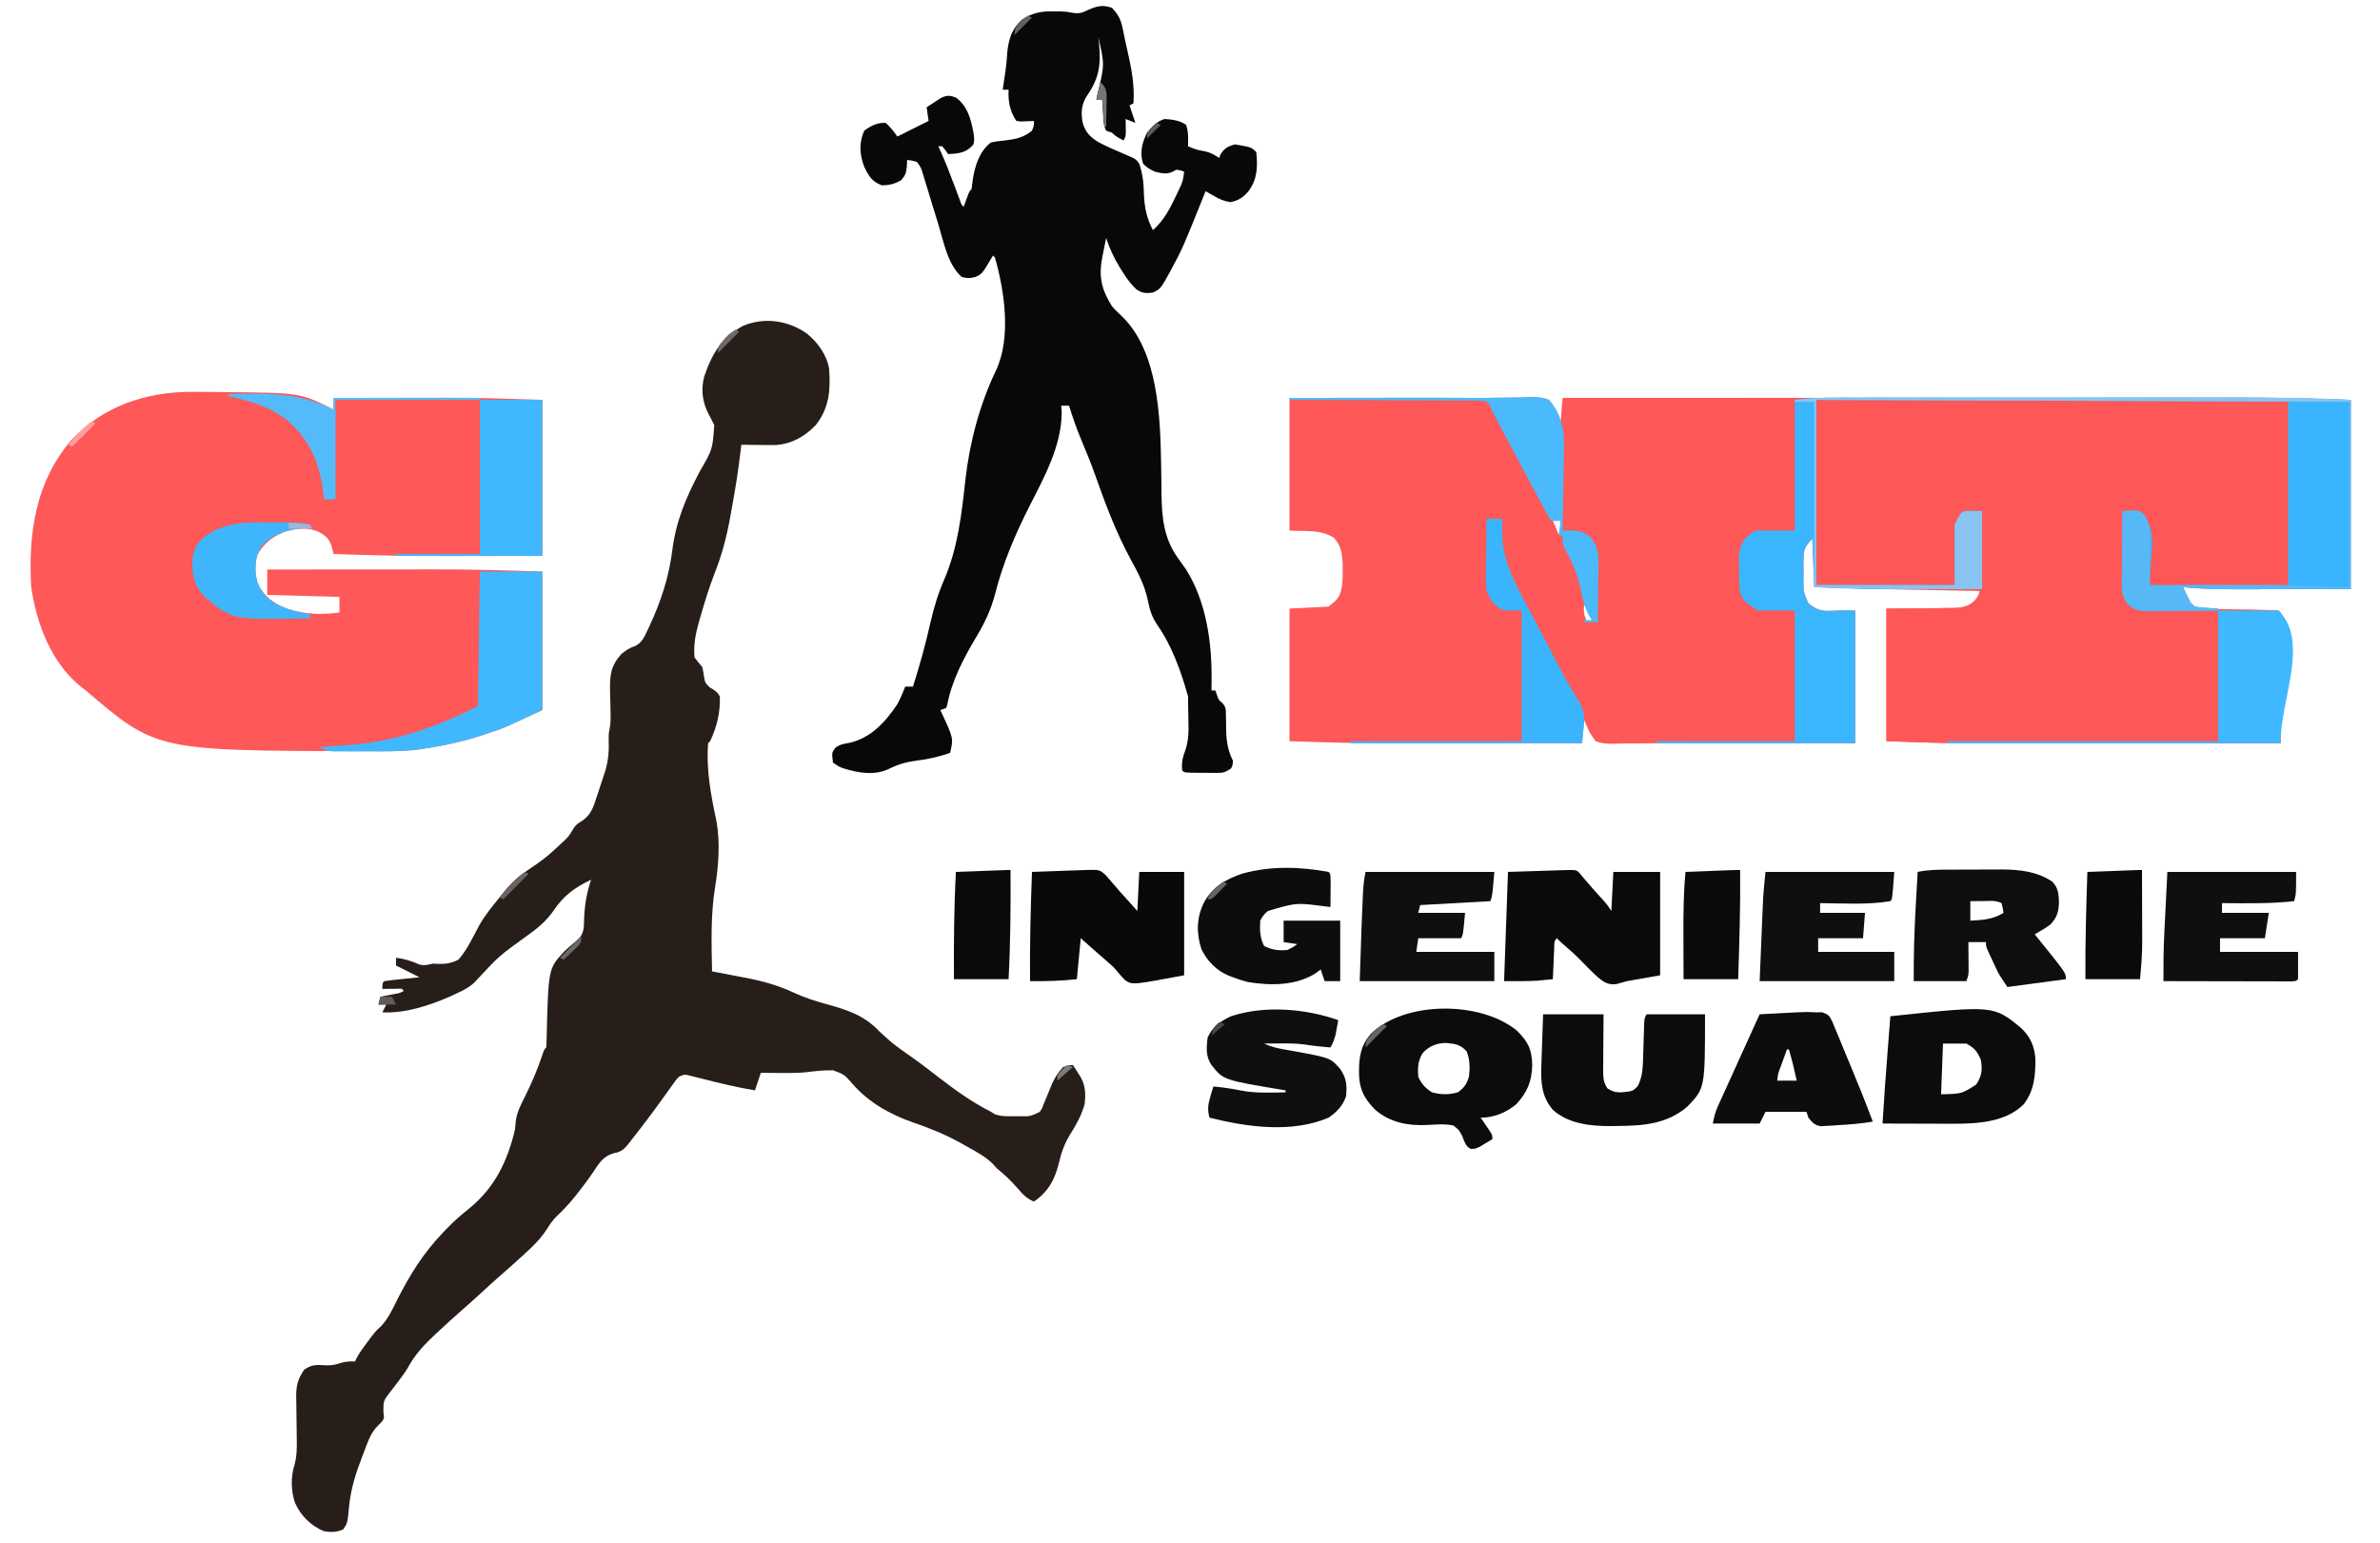 <?xml version="1.0" encoding="UTF-8"?>
<svg version="1.1" xmlns="http://www.w3.org/2000/svg" width="1220" height="791">
<path d="M0 0 C24.212 -0.04 24.212 -0.04 34.744 -0.049 C41.857 -0.055 48.97 -0.062 56.082 -0.075 C68.412 -0.098 80.741 -0.093 93.07 -0.021 C98.609 0.006 104.141 -0.018 109.679 -0.122 C112.608 -0.169 115.535 -0.176 118.464 -0.172 C120.358 -0.183 122.252 -0.25 124.146 -0.319 C127.462 -0.291 129.911 -0.213 133 1 C135.936 4.538 137.232 7.669 139 12 C139.33 8.04 139.66 4.08 140 0 C186.99 -0.023 233.981 -0.041 280.971 -0.051 C286.534 -0.052 292.097 -0.054 297.66 -0.055 C299.321 -0.055 299.321 -0.055 301.016 -0.056 C318.884 -0.06 336.753 -0.068 354.622 -0.077 C372.992 -0.087 391.363 -0.092 409.734 -0.094 C421.046 -0.095 432.357 -0.1 443.669 -0.108 C451.454 -0.113 459.238 -0.115 467.023 -0.114 C471.496 -0.113 475.97 -0.114 480.444 -0.119 C484.567 -0.124 488.691 -0.124 492.815 -0.121 C494.28 -0.12 495.745 -0.122 497.209 -0.125 C512.827 -0.157 528.374 0.496 544 1 C544 33.01 544 65.02 544 98 C532.223 98.021 520.446 98.041 508.312 98.062 C502.773 98.076 502.773 98.076 497.122 98.09 C492.547 98.095 492.547 98.095 490.393 98.095 C488.916 98.097 487.439 98.1 485.962 98.106 C476.598 98.136 467.331 97.898 458 97 C458.288 97.594 458.575 98.189 458.872 98.801 C459.558 100.219 460.244 101.637 460.93 103.055 C461.966 105.151 461.966 105.151 464 107 C473.867 108.738 484.326 108.309 494.339 108.552 C496.407 108.604 498.475 108.661 500.543 108.719 C502.369 108.764 502.369 108.764 504.231 108.811 C507 109 507 109 508 110 C508.094 112.086 508.117 114.176 508.114 116.264 C508.114 116.918 508.114 117.571 508.114 118.245 C508.113 120.414 508.105 122.584 508.098 124.754 C508.096 126.255 508.094 127.755 508.093 129.256 C508.09 133.213 508.08 137.17 508.069 141.127 C508.058 145.162 508.054 149.197 508.049 153.232 C508.038 161.155 508.021 169.077 508 177 C486.24 177.024 464.48 177.041 442.719 177.052 C432.612 177.057 422.505 177.064 412.398 177.075 C403.572 177.086 394.747 177.092 385.921 177.094 C381.263 177.095 376.605 177.098 371.946 177.106 C367.531 177.113 363.116 177.115 358.701 177.113 C357.11 177.113 355.518 177.115 353.927 177.119 C337.927 177.157 322.01 176.516 306 176 C306 153.56 306 131.12 306 108 C326.125 107.812 326.125 107.812 332.446 107.792 C334.112 107.766 335.779 107.737 337.445 107.707 C338.3 107.711 339.154 107.715 340.035 107.719 C344.278 107.619 347.145 107.329 350.535 104.643 C353.169 102.186 353.169 102.186 354 99 C353.407 98.99 352.814 98.979 352.203 98.969 C324.463 98.485 296.728 97.991 269 97 C268.67 88.75 268.34 80.5 268 72 C263.806 77.035 263.806 77.035 263.469 82.781 C263.464 83.871 263.458 84.96 263.453 86.082 C263.469 87.21 263.484 88.338 263.5 89.5 C263.485 90.628 263.469 91.756 263.453 92.918 C263.444 99.378 263.444 99.378 265.906 105.219 C273.256 111.472 276.598 108.33 290 109 C290 131.44 290 153.88 290 177 C265.788 177.04 265.788 177.04 255.256 177.049 C248.143 177.055 241.03 177.062 233.918 177.075 C221.588 177.098 209.259 177.093 196.93 177.021 C191.391 176.994 185.859 177.018 180.321 177.122 C177.392 177.169 174.465 177.176 171.536 177.172 C169.642 177.183 167.748 177.25 165.854 177.319 C162.538 177.291 160.089 177.213 157 176 C154.064 172.462 152.768 169.331 151 165 C150.67 168.96 150.34 172.92 150 177 C135.02 177.023 120.039 177.041 105.059 177.052 C98.1 177.057 91.14 177.064 84.181 177.075 C77.438 177.087 70.694 177.092 63.951 177.095 C61.406 177.097 58.861 177.1 56.316 177.106 C37.51 177.145 18.813 176.607 0 176 C0 153.56 0 131.12 0 108 C9.9 107.505 9.9 107.505 20 107 C25.217 102.826 25.838 102.144 27 96 C27.313 92.274 27.313 92.274 27.25 88.5 C27.255 87.252 27.26 86.004 27.266 84.719 C26.896 79.538 26.369 75.369 22.625 71.625 C15.682 67.327 8.367 68.523 0 68 C0 45.56 0 23.12 0 0 Z M135 63 C135.99 65.31 136.98 67.62 138 70 C138.33 70 138.66 70 139 70 C139 67.69 139 65.38 139 63 C137.68 63 136.36 63 135 63 Z M151 106 C150.79 110.141 150.79 110.141 152 114 C152.99 114 153.98 114 155 114 C153.73 109.585 153.73 109.585 151 106 Z " fill="#FE5858" transform="translate(661,204)"/>
<path d="M0 0 C1.169 0.005 2.338 0.01 3.542 0.015 C7.362 0.04 11.181 0.08 15 0.125 C15.99 0.134 15.99 0.134 17.001 0.144 C55.069 0.506 55.069 0.506 72 9.125 C72 7.145 72 5.165 72 3.125 C81.226 3.101 90.452 3.084 99.678 3.073 C103.966 3.068 108.254 3.061 112.542 3.05 C116.712 3.038 120.881 3.033 125.05 3.03 C126.609 3.028 128.168 3.025 129.727 3.019 C146.176 2.963 162.54 3.611 179 4.125 C179 30.525 179 56.925 179 84.125 C161.428 84.156 161.428 84.156 143.5 84.188 C138.064 84.201 138.064 84.201 132.518 84.215 C112.325 84.244 92.178 83.918 72 83.125 C71.716 82.018 71.433 80.91 71.141 79.77 C69.815 75.533 68.732 74.415 65 72.125 C58.957 69.174 52.789 69.914 46.531 71.914 C40.401 74.428 36.577 77.496 33.125 83.25 C31.255 88.132 31.894 93.116 33 98.125 C36.541 105.206 41.484 108.785 48.75 111.375 C57.746 114.118 65.721 114.408 75 113.125 C75 110.485 75 107.845 75 105.125 C56.685 104.63 56.685 104.63 38 104.125 C38 99.835 38 95.545 38 91.125 C51.659 91.102 65.318 91.084 78.978 91.073 C85.324 91.068 91.67 91.061 98.016 91.05 C104.169 91.038 110.323 91.033 116.476 91.03 C118.794 91.028 121.112 91.025 123.43 91.019 C141.986 90.977 160.435 91.545 179 92.125 C179 115.555 179 138.985 179 163.125 C159.007 172.533 159.007 172.533 150.25 175.375 C149.246 175.705 148.243 176.035 147.208 176.375 C137.316 179.521 127.276 181.682 117 183.125 C116.28 183.228 115.56 183.331 114.818 183.438 C106.193 184.485 97.487 184.279 88.812 184.25 C87.955 184.248 87.098 184.246 86.214 184.244 C-18.897 183.975 -18.897 183.975 -55 153.125 C-55.882 152.458 -55.882 152.458 -56.781 151.777 C-72.567 139.472 -80.149 119.322 -83 100.125 C-84.567 72.755 -80.876 46.259 -62.461 24.754 C-45.929 7.094 -23.757 -0.104 0 0 Z " fill="#FE5858" transform="translate(99,200.875)"/>
<path d="M0 0 C5.468 4.501 10.107 10.822 11.312 17.938 C12.092 28.799 11.483 37.92 4.562 46.75 C-0.982 52.672 -7.915 56.567 -16.124 57.094 C-18.794 57.134 -21.455 57.112 -24.125 57.062 C-25.047 57.053 -25.97 57.044 -26.92 57.035 C-29.176 57.012 -31.432 56.979 -33.688 56.938 C-33.853 58.376 -33.853 58.376 -34.022 59.844 C-35.126 69.189 -36.536 78.44 -38.237 87.694 C-38.628 89.831 -39.009 91.97 -39.389 94.109 C-41.196 104.133 -43.637 113.532 -47.438 123 C-50.207 130.176 -52.442 137.483 -54.562 144.875 C-54.873 145.929 -55.183 146.983 -55.503 148.069 C-57.227 154.221 -58.199 159.545 -57.688 165.938 C-56.407 167.645 -55.07 169.311 -53.688 170.938 C-53.223 173.027 -53.223 173.027 -52.875 175.375 C-52.319 178.856 -52.319 178.856 -49.941 181.289 C-49.28 181.689 -48.619 182.088 -47.938 182.5 C-46.055 183.883 -46.055 183.883 -44.688 185.938 C-44.427 194.131 -46.168 201.569 -49.688 208.938 C-50.017 209.268 -50.347 209.597 -50.688 209.938 C-51.783 223.184 -49.294 236.594 -46.5 249.5 C-44.394 260.995 -45.357 272.737 -47.188 284.188 C-49.453 298.361 -48.96 312.63 -48.688 326.938 C-47.831 327.098 -46.975 327.259 -46.092 327.425 C-42.866 328.036 -39.642 328.655 -36.419 329.281 C-35.033 329.548 -33.647 329.812 -32.259 330.072 C-23.194 331.774 -14.912 334.008 -6.533 337.951 C-1.203 340.426 4.129 342.107 9.792 343.676 C20.869 346.771 29.319 349.401 37.312 357.938 C38.569 359.099 39.839 360.246 41.125 361.375 C42.088 362.226 42.088 362.226 43.07 363.094 C46.339 365.782 49.799 368.186 53.265 370.609 C57.977 373.924 62.535 377.41 67.083 380.945 C75.828 387.73 84.436 393.907 94.312 398.938 C94.92 399.327 95.527 399.716 96.152 400.117 C99.62 401.434 103.156 401.225 106.812 401.188 C107.572 401.195 108.331 401.203 109.113 401.211 C114.571 401.266 114.571 401.266 119.312 398.938 C120.48 397.205 120.48 397.205 121.312 394.938 C121.764 393.856 122.215 392.774 122.68 391.66 C123.683 389.224 124.683 386.787 125.68 384.348 C127.253 381.061 128.827 378.59 131.312 375.938 C134.062 375.125 134.062 375.125 136.312 374.938 C137.129 376.206 137.94 377.477 138.75 378.75 C139.202 379.458 139.655 380.165 140.121 380.895 C142.781 385.455 142.87 389.807 142.312 394.938 C140.748 400.704 137.955 405.584 134.812 410.625 C132.056 415.167 130.443 419.479 129.25 424.625 C127.175 433.279 123.836 439.848 116.312 444.938 C112.558 443.417 110.547 441.179 107.938 438.125 C104.588 434.303 101.277 431.091 97.312 427.938 C96.65 427.199 95.987 426.46 95.305 425.699 C91.394 421.761 86.49 419.258 81.688 416.562 C80.159 415.7 80.159 415.7 78.6 414.82 C70.821 410.537 62.996 407.349 54.621 404.469 C42.602 400.307 31.442 394.096 23.078 384.328 C18.986 379.73 18.986 379.73 13.345 377.649 C8.513 377.535 3.755 378.14 -1.037 378.694 C-5.646 379.117 -10.25 379.047 -14.875 379 C-15.755 378.995 -16.634 378.991 -17.541 378.986 C-19.59 378.975 -21.639 378.957 -23.688 378.938 C-25.172 383.392 -25.172 383.392 -26.688 387.938 C-35.944 386.392 -44.985 384.207 -54.074 381.885 C-55.677 381.487 -55.677 381.487 -57.312 381.082 C-58.274 380.838 -59.236 380.594 -60.227 380.343 C-62.813 379.72 -62.813 379.72 -65.688 380.938 C-67.232 382.618 -67.232 382.618 -68.691 384.734 C-69.548 385.916 -69.548 385.916 -70.422 387.122 C-71.025 387.969 -71.629 388.815 -72.25 389.688 C-73.509 391.427 -74.77 393.165 -76.031 394.902 C-76.651 395.759 -77.271 396.616 -77.91 397.5 C-80.308 400.788 -82.763 404.029 -85.25 407.25 C-85.994 408.216 -86.738 409.181 -87.504 410.176 C-88.585 411.543 -88.585 411.543 -89.688 412.938 C-90.095 413.48 -90.502 414.022 -90.922 414.581 C-93.407 417.777 -94.968 419.498 -99 420.125 C-104.48 421.696 -106.458 425.09 -109.523 429.695 C-111.931 433.302 -114.511 436.716 -117.188 440.125 C-117.657 440.725 -118.126 441.325 -118.61 441.943 C-121.756 445.91 -125.117 449.471 -128.8 452.95 C-130.68 454.929 -132.004 456.869 -133.426 459.191 C-136.58 464.019 -140.291 467.722 -144.562 471.562 C-145.232 472.179 -145.901 472.795 -146.59 473.43 C-150.609 477.116 -154.705 480.712 -158.817 484.294 C-161.48 486.634 -164.084 489.032 -166.688 491.438 C-169.922 494.418 -173.166 497.381 -176.5 500.25 C-180.509 503.735 -184.414 507.33 -188.312 510.938 C-188.946 511.519 -189.58 512.101 -190.234 512.7 C-195.93 517.998 -200.897 523.2 -204.611 530.094 C-205.85 532.216 -207.258 534.132 -208.738 536.094 C-209.271 536.807 -209.804 537.519 -210.354 538.254 C-211.458 539.719 -212.576 541.175 -213.705 542.621 C-217.146 547.071 -217.146 547.071 -217.168 552.531 C-216.688 555.938 -216.688 555.938 -217.788 557.583 C-218.868 558.734 -219.957 559.877 -221.053 561.013 C-223.974 564.452 -225.311 568.566 -226.875 572.75 C-227.204 573.589 -227.534 574.427 -227.873 575.291 C-231.177 583.836 -233.903 592.164 -234.75 601.312 C-235.554 609.764 -235.554 609.764 -237.688 612.938 C-240.944 614.566 -244.169 614.482 -247.688 613.938 C-254.459 611.055 -259.492 606.039 -262.5 599.312 C-264.599 593.1 -264.672 586.007 -262.677 579.786 C-261.567 575.468 -261.466 571.758 -261.562 567.336 C-261.57 566.536 -261.578 565.737 -261.585 564.913 C-261.61 562.379 -261.647 559.846 -261.688 557.312 C-261.741 553.966 -261.781 550.62 -261.812 547.273 C-261.829 546.512 -261.846 545.75 -261.863 544.966 C-261.915 539.254 -260.962 535.788 -257.75 531.125 C-253.753 528.27 -251.184 528.657 -246.406 528.895 C-243.909 528.934 -242.165 528.696 -239.812 527.938 C-236.875 526.998 -234.738 526.753 -231.688 526.938 C-231.446 526.4 -231.205 525.862 -230.957 525.309 C-229.354 522.315 -227.413 519.716 -225.375 517 C-224.616 515.98 -223.856 514.961 -223.074 513.91 C-220.688 510.938 -220.688 510.938 -218.258 508.75 C-214.488 504.625 -212.343 499.856 -209.875 494.875 C-203.413 482.195 -196.606 471.259 -186.688 460.938 C-185.717 459.907 -185.717 459.907 -184.727 458.855 C-181.072 455.074 -177.236 451.718 -173.125 448.438 C-160.098 437.836 -153.503 424.204 -149.688 407.938 C-149.577 406.681 -149.466 405.424 -149.352 404.129 C-148.786 399.181 -146.683 395.202 -144.438 390.812 C-140.97 383.801 -138.03 376.849 -135.562 369.43 C-134.688 366.938 -134.688 366.938 -133.688 365.938 C-133.566 364.273 -133.508 362.603 -133.477 360.934 C-132.592 325.568 -132.592 325.568 -124.688 316.938 C-122.67 315.029 -120.621 313.222 -118.457 311.48 C-115.583 308.974 -114.724 307.337 -114.379 303.531 C-114.331 302.167 -114.288 300.802 -114.25 299.438 C-113.959 292.605 -112.881 286.449 -110.688 279.938 C-119.003 283.907 -124.739 288.043 -129.882 295.72 C-133.895 301.492 -138.606 305.216 -144.312 309.25 C-157.734 318.925 -157.734 318.925 -168.973 330.961 C-172.049 334.704 -175.842 336.506 -180.188 338.5 C-181.008 338.883 -181.828 339.266 -182.673 339.66 C-193.283 344.383 -205.942 348.531 -217.688 347.938 C-217.028 346.618 -216.368 345.298 -215.688 343.938 C-217.007 343.938 -218.327 343.938 -219.688 343.938 C-219.357 342.618 -219.028 341.298 -218.688 339.938 C-217.989 339.805 -217.29 339.672 -216.57 339.535 C-215.66 339.359 -214.75 339.182 -213.812 339 C-212.908 338.826 -212.003 338.652 -211.07 338.473 C-208.688 338.038 -208.688 338.038 -206.688 336.938 C-207.722 335.678 -207.722 335.678 -209.973 335.84 C-210.889 335.851 -211.806 335.863 -212.75 335.875 C-214.129 335.889 -214.129 335.889 -215.535 335.902 C-216.245 335.914 -216.956 335.926 -217.688 335.938 C-217.688 332.938 -217.688 332.938 -216.688 331.938 C-215.349 331.712 -214.002 331.544 -212.652 331.402 C-211.843 331.315 -211.035 331.228 -210.201 331.139 C-209.351 331.052 -208.501 330.965 -207.625 330.875 C-206.344 330.739 -206.344 330.739 -205.037 330.6 C-202.921 330.375 -200.804 330.156 -198.688 329.938 C-202.648 327.957 -206.607 325.978 -210.688 323.938 C-210.688 322.618 -210.688 321.298 -210.688 319.938 C-206.314 320.484 -202.706 321.635 -198.715 323.414 C-196.092 324.091 -194.323 323.512 -191.688 322.938 C-190.247 323.021 -190.247 323.021 -188.777 323.105 C-184.743 323.13 -182.348 322.714 -178.688 320.938 C-174.201 315.801 -171.283 309.428 -168.094 303.444 C-164.927 297.801 -160.81 292.906 -156.688 287.938 C-156.047 287.122 -155.406 286.306 -154.746 285.465 C-150.154 279.876 -144.771 276.028 -138.805 272.062 C-134.782 269.32 -131.212 266.284 -127.688 262.938 C-126.713 262.023 -126.713 262.023 -125.719 261.09 C-122.275 257.96 -122.275 257.96 -119.93 254.043 C-118.552 251.708 -117.565 251.154 -115.297 249.758 C-110.768 246.681 -109.562 242.883 -107.938 237.812 C-107.648 236.962 -107.359 236.112 -107.06 235.236 C-106.245 232.811 -105.463 230.376 -104.688 227.938 C-104.323 226.859 -103.958 225.78 -103.582 224.668 C-101.786 218.909 -101.436 213.687 -101.68 207.664 C-101.688 204.938 -101.688 204.938 -101.185 202.651 C-100.628 199.615 -100.641 196.873 -100.73 193.789 C-100.762 192.033 -100.762 192.033 -100.795 190.242 C-100.848 187.797 -100.913 185.351 -100.99 182.906 C-101.109 174.896 -100.598 170.308 -95.16 164.23 C-92.893 162.453 -91.023 161.035 -88.238 160.227 C-84.631 158.404 -83.462 155.642 -81.812 152.125 C-81.475 151.421 -81.138 150.718 -80.79 149.993 C-74.99 137.491 -70.763 124.756 -69.062 111.062 C-67.198 96.093 -62.037 84.035 -55.053 70.762 C-48.417 59.329 -48.417 59.329 -47.564 46.913 C-48.418 45.091 -49.333 43.297 -50.297 41.531 C-53.604 35.363 -54.52 28.73 -52.688 21.938 C-48.746 10.288 -43.692 1.848 -32.688 -4.062 C-21.705 -8.621 -9.53 -6.735 0 0 Z " fill="#271E1A" transform="translate(413.688,171.062)"/>
<path d="M0 0 C79.86 0 159.72 0 242 0 C242 31.35 242 62.7 242 95 C218.57 95 195.14 95 171 95 C170.67 85.1 170.34 75.2 170 65 C168.349 61.248 168.349 61.248 166 58 C164.485 57.768 162.962 57.588 161.438 57.438 C160.611 57.354 159.785 57.27 158.934 57.184 C157.976 57.093 157.976 57.093 157 57 C157.094 63.033 157.2 69.065 157.317 75.097 C157.356 77.148 157.39 79.2 157.422 81.251 C157.468 84.203 157.526 87.154 157.586 90.105 C157.603 91.478 157.603 91.478 157.621 92.877 C157.66 99.227 157.66 99.227 160 105 C164.073 107.113 167.618 107.266 172.161 107.303 C173.213 107.316 173.213 107.316 174.287 107.329 C176.592 107.354 178.897 107.366 181.203 107.379 C182.808 107.395 184.413 107.412 186.017 107.43 C190.232 107.476 194.447 107.511 198.661 107.543 C205.422 107.595 212.182 107.659 218.943 107.731 C221.308 107.754 223.672 107.77 226.037 107.786 C227.477 107.799 228.917 107.813 230.356 107.826 C231.618 107.836 232.88 107.845 234.18 107.855 C237 108 237 108 238 109 C238.094 111.086 238.117 113.176 238.114 115.264 C238.114 115.918 238.114 116.571 238.114 117.245 C238.113 119.414 238.105 121.584 238.098 123.754 C238.096 125.255 238.094 126.755 238.093 128.256 C238.09 132.213 238.08 136.17 238.069 140.127 C238.058 144.162 238.054 148.197 238.049 152.232 C238.038 160.155 238.021 168.077 238 176 C216.24 176.024 194.48 176.041 172.719 176.052 C162.612 176.057 152.505 176.064 142.398 176.075 C133.572 176.086 124.747 176.092 115.921 176.094 C111.263 176.095 106.605 176.098 101.946 176.106 C97.531 176.113 93.116 176.115 88.701 176.113 C87.11 176.113 85.518 176.115 83.927 176.119 C67.927 176.157 52.01 175.516 36 175 C36 152.56 36 130.12 36 107 C56.125 106.812 56.125 106.812 62.446 106.792 C64.112 106.766 65.779 106.737 67.445 106.707 C68.3 106.711 69.154 106.715 70.035 106.719 C74.278 106.619 77.145 106.329 80.535 103.643 C83.564 100.395 84.113 98.175 84.205 93.896 C84.225 93.075 84.245 92.255 84.266 91.409 C84.282 90.528 84.299 89.646 84.316 88.738 C84.348 87.38 84.348 87.38 84.379 85.993 C84.445 83.1 84.504 80.206 84.562 77.312 C84.606 75.351 84.649 73.389 84.693 71.428 C84.8 66.619 84.902 61.809 85 57 C83.561 57.087 82.124 57.196 80.688 57.312 C79.887 57.371 79.086 57.429 78.262 57.488 C75.58 58.095 74.665 58.844 73 61 C69.41 71.77 71.366 83.653 71 95 C47.57 95 24.14 95 0 95 C0 63.65 0 32.3 0 0 Z " fill="#FE5757" transform="translate(931,205)"/>
<path d="M0 0 C3.207 3.38 4.59 6.086 5.5 10.625 C5.733 11.761 5.967 12.896 6.207 14.066 C6.33 14.69 6.454 15.315 6.581 15.958 C7.041 18.199 7.554 20.424 8.074 22.652 C10.109 31.532 11.659 39.825 11 49 C10.01 49.495 10.01 49.495 9 50 C9.99 52.97 10.98 55.94 12 59 C10.35 58.34 8.7 57.68 7 57 C7.012 57.626 7.023 58.253 7.035 58.898 C7.044 59.716 7.053 60.533 7.062 61.375 C7.074 62.187 7.086 62.999 7.098 63.836 C7 66 7 66 6 68 C3.532 66.848 1.952 65.952 0 64 C-0.99 63.67 -1.98 63.34 -3 63 C-4.481 60.038 -4.353 57.165 -4.562 53.875 C-4.646 52.594 -4.73 51.312 -4.816 49.992 C-4.877 49.005 -4.938 48.017 -5 47 C-5.99 47 -6.98 47 -8 47 C-7.783 45.984 -7.567 44.968 -7.344 43.922 C-3.767 29.158 -3.767 29.158 -7 15 C-6.881 16.039 -6.763 17.078 -6.641 18.148 C-5.581 28.887 -6.462 35.946 -12.75 45 C-15.718 49.572 -15.981 53.696 -15 59 C-13.552 63.9 -11.142 66.306 -6.797 68.945 C-2.649 71.123 1.627 72.997 5.941 74.821 C12.317 77.519 12.317 77.519 14 80 C15.775 85.218 16.257 89.833 16.375 95.312 C16.632 102.196 17.74 107.828 21 114 C26.637 108.979 29.767 102.911 32.938 96.188 C33.54 94.915 33.54 94.915 34.154 93.616 C36.361 89 36.361 89 37 84 C35.197 83.298 35.197 83.298 33 83 C32.402 83.33 31.804 83.66 31.188 84 C27.831 85.534 25.534 84.853 22 84 C18.625 82.375 18.625 82.375 16 80 C14.081 74.242 15.403 69.303 18 64 C20.568 60.906 23.081 58.153 27 57 C31.004 57.286 34.646 57.678 38 60 C39.283 63.85 39.066 66.947 39 71 C41.714 72.197 44.052 73.008 47 73.438 C50.242 74.045 52.288 75.165 55 77 C55.206 76.402 55.413 75.804 55.625 75.188 C57.683 71.913 59.293 71.125 63 70 C71.474 71.474 71.474 71.474 74 74 C74.725 81.431 74.567 87.878 70 94 C67.293 97.191 64.889 98.832 60.688 99.625 C57.152 99.026 55.316 98.217 52.27 96.461 C51.467 96.003 50.665 95.544 49.839 95.072 C48.929 94.541 48.929 94.541 48 94 C47.684 94.789 47.367 95.579 47.041 96.392 C36.337 122.988 36.337 122.988 31 133 C30.651 133.655 30.303 134.311 29.944 134.986 C24.97 144.015 24.97 144.015 21 146 C17.435 146.396 15.61 146.406 12.586 144.395 C9.653 141.679 7.539 138.74 5.438 135.375 C5.048 134.761 4.658 134.147 4.256 133.515 C1.193 128.575 -1.178 123.53 -3 118 C-3.508 120.519 -4.007 123.04 -4.5 125.562 C-4.643 126.267 -4.786 126.971 -4.934 127.697 C-6.891 137.808 -5.464 144.215 0 153 C1.641 154.896 3.364 156.557 5.207 158.254 C23.79 176.351 24.777 209.997 25.199 234.32 C25.215 235.152 25.231 235.984 25.247 236.841 C25.324 241.032 25.379 245.22 25.395 249.412 C25.514 261.246 26.687 272.43 33.938 282.25 C34.632 283.234 35.327 284.217 36.043 285.23 C36.689 286.144 37.335 287.058 38 288 C48.451 304.595 51.311 325.715 51.062 345.125 C51.053 346.056 51.044 346.986 51.035 347.945 C51.018 348.962 51.018 348.962 51 350 C51.66 350 52.32 350 53 350 C53.402 351.145 53.402 351.145 53.812 352.312 C54.774 354.991 54.774 354.991 56.549 356.378 C58.471 358.526 58.382 359.789 58.406 362.641 C58.439 364 58.439 364 58.473 365.387 C58.482 366.332 58.491 367.276 58.5 368.25 C58.565 374.995 59.011 379.919 62 386 C61.875 388.312 61.875 388.312 61 390 C57.765 392.157 56.878 392.248 53.148 392.23 C52.215 392.229 51.282 392.227 50.32 392.225 C49.348 392.212 48.376 392.2 47.375 392.188 C45.905 392.187 45.905 392.187 44.406 392.186 C37.14 392.14 37.14 392.14 36 391 C35.62 387.196 36.138 384.426 37.504 380.93 C39.281 375.758 39.345 371.047 39.188 365.625 C39.174 364.737 39.16 363.849 39.146 362.934 C39.121 361.3 39.088 359.667 39.048 358.034 C39.008 356.356 39 354.678 39 353 C35.458 340.414 30.84 327.267 23.312 316.5 C20.512 312.342 19.397 308.911 18.438 304 C16.848 296.138 13.394 289.687 9.562 282.688 C1.971 268.732 -3.41 254.248 -8.697 239.296 C-10.81 233.385 -13.163 227.588 -15.605 221.806 C-18.064 215.968 -20.122 210.053 -22 204 C-23.32 204 -24.64 204 -26 204 C-25.918 205.155 -25.835 206.31 -25.75 207.5 C-25.882 224.432 -34.487 240.227 -42 254.938 C-49.367 269.384 -55.951 284.694 -59.875 300.438 C-62.041 308.749 -65.455 315.786 -69.883 323.117 C-76.065 333.421 -82.207 345.31 -84.41 357.218 C-84.605 357.806 -84.8 358.394 -85 359 C-85.99 359.33 -86.98 359.66 -88 360 C-87.734 360.557 -87.469 361.114 -87.195 361.688 C-81.224 374.589 -81.224 374.589 -83 382 C-88.661 383.956 -94.109 385.22 -100.062 385.938 C-105.311 386.611 -109.467 387.781 -114.191 390.113 C-121.675 393.782 -130.231 392.242 -137.836 389.852 C-140 389 -140 389 -143 387 C-143.652 381.896 -143.652 381.896 -141.824 379.383 C-139.424 377.564 -137.396 377.326 -134.438 376.812 C-123.496 374.252 -116.081 366.121 -110 357 C-108.46 354.064 -107.142 351.111 -106 348 C-104.68 348 -103.36 348 -102 348 C-98.61 337.242 -95.603 326.506 -93.125 315.5 C-91.342 307.65 -89.147 300.38 -85.938 293 C-79.014 276.862 -77.052 259.513 -75.158 242.187 C-72.919 222.582 -67.86 203.444 -59.323 185.627 C-51.583 168.954 -55.079 145.075 -60 128 C-60.33 127.67 -60.66 127.34 -61 127 C-61.472 127.814 -61.472 127.814 -61.953 128.645 C-66.589 136.395 -66.589 136.395 -70 138 C-73.375 138.75 -73.375 138.75 -77 138 C-84.225 131.653 -86.294 119.872 -89 111 C-90.175 107.175 -91.351 103.351 -92.53 99.528 C-93.338 96.909 -94.136 94.287 -94.929 91.663 C-95.298 90.456 -95.667 89.248 -96.047 88.004 C-96.375 86.919 -96.704 85.835 -97.042 84.717 C-97.933 81.833 -97.933 81.833 -100 79 C-102.563 78.27 -102.563 78.27 -105 78 C-105.093 79.856 -105.093 79.856 -105.188 81.75 C-105.608 85.003 -105.881 85.863 -108.125 88.438 C-111.632 90.343 -113.997 91 -118 91 C-123.036 89.086 -124.672 86.301 -127 81.5 C-129.389 75.22 -129.758 69.248 -127 63 C-123.481 60.424 -120.416 58.82 -116 59 C-113.633 61.076 -111.807 63.431 -110 66 C-108.845 65.422 -107.69 64.845 -106.5 64.25 C-102.333 62.167 -98.167 60.083 -94 58 C-94.495 54.535 -94.495 54.535 -95 51 C-93.449 49.961 -91.884 48.945 -90.312 47.938 C-89.442 47.369 -88.572 46.801 -87.676 46.215 C-84.505 44.775 -83.239 44.817 -80 46 C-74.015 50.385 -72.286 57.021 -71 64 C-70.5 67.438 -70.5 67.438 -71 70 C-73.792 73.228 -76.196 74.216 -80.312 74.75 C-81.529 74.832 -82.746 74.915 -84 75 C-84.454 74.34 -84.907 73.68 -85.375 73 C-85.911 72.34 -86.448 71.68 -87 71 C-87.66 71 -88.32 71 -89 71 C-88.76 71.522 -88.52 72.044 -88.272 72.582 C-85.531 78.633 -83.132 84.777 -80.812 91 C-80.113 92.876 -79.411 94.751 -78.707 96.625 C-78.25 97.851 -78.25 97.851 -77.784 99.102 C-77.152 100.976 -77.152 100.976 -76 102 C-75.795 101.434 -75.59 100.868 -75.379 100.285 C-75.109 99.552 -74.84 98.818 -74.562 98.062 C-74.296 97.332 -74.029 96.601 -73.754 95.848 C-73 94 -73 94 -72 93 C-71.727 91.17 -71.482 89.336 -71.25 87.5 C-70.177 80.73 -67.74 73.277 -62 69 C-58.891 68.41 -58.891 68.41 -55.25 68.062 C-49.489 67.336 -45.53 66.687 -41 63 C-39.955 60.379 -39.955 60.379 -40 58 C-40.94 58.052 -40.94 58.052 -41.898 58.105 C-42.716 58.133 -43.533 58.16 -44.375 58.188 C-45.593 58.24 -45.593 58.24 -46.836 58.293 C-47.55 58.196 -48.264 58.1 -49 58 C-52.36 52.96 -53.293 48.003 -53 42 C-53.99 42 -54.98 42 -56 42 C-55 35 -55 35 -54.5 31.75 C-54.219 29.639 -53.973 27.521 -53.855 25.395 C-53.397 17.666 -52.048 11.473 -46.125 6.125 C-40.851 2.539 -36.321 1.736 -30 1.812 C-28.237 1.822 -28.237 1.822 -26.438 1.832 C-23 2 -23 2 -19.871 2.637 C-16.517 3.061 -15.06 2.477 -12.062 1 C-7.616 -0.919 -4.752 -1.616 0 0 Z " fill="#080808" transform="translate(570,4)"/>
<path d="M0 0 C0.983 -0.002 1.966 -0.003 2.979 -0.005 C6.248 -0.009 9.516 -0.006 12.785 -0.002 C15.14 -0.004 17.495 -0.006 19.85 -0.008 C26.235 -0.012 32.621 -0.011 39.007 -0.007 C43.01 -0.006 47.014 -0.006 51.017 -0.007 C51.684 -0.007 52.351 -0.007 53.038 -0.007 C54.393 -0.008 55.749 -0.008 57.104 -0.008 C69.807 -0.011 82.509 -0.008 95.212 -0.002 C106.043 0.002 116.874 0.001 127.706 -0.003 C140.333 -0.009 152.961 -0.011 165.589 -0.008 C166.945 -0.007 168.302 -0.007 169.659 -0.007 C170.326 -0.007 170.993 -0.007 171.68 -0.006 C176.315 -0.006 180.949 -0.007 185.583 -0.009 C191.875 -0.012 198.166 -0.01 204.458 -0.004 C206.739 -0.003 209.021 -0.003 211.302 -0.006 C229.147 -0.022 246.89 0.551 264.743 1.127 C264.743 33.137 264.743 65.147 264.743 98.127 C252.966 98.148 241.189 98.168 229.055 98.189 C223.516 98.203 223.516 98.203 217.865 98.217 C213.29 98.222 213.29 98.222 211.136 98.222 C209.659 98.224 208.182 98.227 206.705 98.233 C197.34 98.263 188.074 98.025 178.743 97.127 C179.03 97.721 179.318 98.316 179.614 98.928 C180.3 100.346 180.987 101.764 181.673 103.182 C182.708 105.278 182.708 105.278 184.743 107.127 C187.635 107.591 187.635 107.591 190.868 107.752 C191.964 107.827 193.059 107.902 194.188 107.979 C195.453 108.052 195.453 108.052 196.743 108.127 C196.743 108.457 196.743 108.787 196.743 109.127 C190.995 109.201 185.248 109.256 179.5 109.292 C177.546 109.307 175.592 109.327 173.637 109.353 C170.825 109.39 168.013 109.407 165.2 109.42 C163.893 109.443 163.893 109.443 162.56 109.467 C157.821 109.468 154.5 109.343 150.743 106.127 C146.855 101.644 147.355 96.856 147.45 91.232 C147.454 90.285 147.458 89.338 147.463 88.362 C147.48 85.346 147.517 82.33 147.555 79.314 C147.57 77.266 147.584 75.217 147.596 73.168 C147.629 68.154 147.681 63.141 147.743 58.127 C149.19 58.064 150.638 58.02 152.087 57.982 C152.893 57.956 153.699 57.929 154.53 57.901 C156.743 58.127 156.743 58.127 159.243 60.439 C165.632 71.887 161.743 79.607 161.743 96.127 C185.173 96.127 208.603 96.127 232.743 96.127 C232.743 64.777 232.743 33.427 232.743 1.127 C152.883 1.127 73.023 1.127 -9.257 1.127 C-9.257 32.477 -9.257 63.827 -9.257 96.127 C14.173 96.127 37.603 96.127 61.743 96.127 C61.743 85.897 61.743 75.667 61.743 65.127 C64.743 59.127 64.743 59.127 66.743 58.127 C69.713 58.127 72.683 58.127 75.743 58.127 C75.743 71.327 75.743 84.527 75.743 98.127 C17.53 98.318 17.53 98.318 -10.257 97.127 C-10.752 84.752 -10.752 84.752 -11.257 72.127 C-15.451 77.162 -15.451 77.162 -15.788 82.908 C-15.794 83.997 -15.799 85.087 -15.804 86.209 C-15.781 87.901 -15.781 87.901 -15.757 89.627 C-15.773 90.755 -15.788 91.883 -15.804 93.045 C-15.813 99.505 -15.813 99.505 -13.351 105.346 C-6.001 111.599 -2.659 108.457 10.743 109.127 C10.743 131.567 10.743 154.007 10.743 177.127 C-22.917 177.127 -56.577 177.127 -91.257 177.127 C-91.257 176.797 -91.257 176.467 -91.257 176.127 C-67.827 176.127 -44.397 176.127 -20.257 176.127 C-20.257 154.017 -20.257 131.907 -20.257 109.127 C-26.527 109.127 -32.797 109.127 -39.257 109.127 C-46.353 104.396 -46.353 104.396 -48.257 100.127 C-48.903 96.186 -48.812 92.24 -48.82 88.252 C-48.856 87.189 -48.893 86.125 -48.931 85.029 C-48.961 79.732 -48.837 76.091 -45.347 71.932 C-43.667 70.251 -42.385 69.191 -40.257 68.127 C-33.657 68.127 -27.057 68.127 -20.257 68.127 C-20.257 46.017 -20.257 23.907 -20.257 1.127 C-13.396 0.441 -6.852 -0.017 0 0 Z " fill="#3AB6FE" transform="translate(940.257,203.873)"/>
<path d="M0 0 C5.758 5.709 7.66 9.51 7.875 17.625 C7.586 26.157 5.458 31.403 -0.328 37.758 C-5.454 42.041 -11.909 44.625 -18.562 44.625 C-18.129 45.251 -17.696 45.878 -17.25 46.523 C-16.415 47.749 -16.415 47.749 -15.562 49 C-15.006 49.812 -14.449 50.624 -13.875 51.461 C-12.562 53.625 -12.562 53.625 -12.562 55.625 C-13.97 56.494 -15.389 57.345 -16.812 58.188 C-17.601 58.663 -18.39 59.139 -19.203 59.629 C-21.562 60.625 -21.562 60.625 -23.707 60.625 C-26.483 59.129 -26.822 56.937 -28 54.062 C-29.667 50.885 -29.667 50.885 -32.562 48.625 C-36.857 47.728 -41.149 48.105 -45.502 48.339 C-55.422 48.871 -64.725 47.316 -72.562 40.625 C-78.582 34.533 -80.962 29.583 -80.938 20.875 C-80.889 13.206 -79.956 7.63 -74.938 1.707 C-57.422 -15.407 -18.562 -15.268 0 0 Z M-48.375 11.625 C-50.757 15.637 -50.879 19.039 -50.562 23.625 C-48.867 27.356 -46.982 29.423 -43.562 31.625 C-38.882 32.845 -34.747 32.991 -30.125 31.562 C-26.868 29.1 -25.838 27.521 -24.562 23.625 C-24.026 18.976 -24.017 15.004 -25.75 10.625 C-28.998 7.041 -31.745 6.69 -36.5 6.312 C-41.405 6.451 -45.038 7.943 -48.375 11.625 Z " fill="#0C0C0C" transform="translate(777.562,528.375)"/>
<path d="M0 0 C0.534 0.652 1.067 1.305 1.617 1.977 C5.165 6.22 8.847 10.316 12.574 14.402 C14.492 16.602 14.492 16.602 16.492 19.602 C16.822 13.002 17.152 6.402 17.492 -0.398 C25.412 -0.398 33.332 -0.398 41.492 -0.398 C41.492 17.092 41.492 34.582 41.492 52.602 C35.882 53.592 30.272 54.582 24.492 55.602 C21.708 56.375 21.708 56.375 18.867 57.164 C14.797 57.518 12.812 56.287 9.77 53.785 C6.415 50.772 3.271 47.574 0.157 44.314 C-1.899 42.199 -4.075 40.262 -6.32 38.352 C-8.123 36.807 -9.827 35.283 -11.508 33.602 C-13.092 35.186 -12.728 36.879 -12.824 39.074 C-12.866 39.973 -12.908 40.872 -12.951 41.799 C-12.99 42.744 -13.03 43.69 -13.07 44.664 C-13.113 45.613 -13.157 46.563 -13.201 47.541 C-13.308 49.894 -13.41 52.248 -13.508 54.602 C-15.236 54.776 -16.966 54.94 -18.695 55.102 C-19.658 55.194 -20.621 55.287 -21.613 55.383 C-27.236 55.699 -32.876 55.602 -38.508 55.602 C-37.848 37.122 -37.188 18.642 -36.508 -0.398 C-31.29 -0.563 -26.072 -0.728 -20.695 -0.898 C-18.23 -0.977 -18.23 -0.977 -15.716 -1.057 C-14.424 -1.097 -13.132 -1.138 -11.801 -1.18 C-10.787 -1.212 -10.787 -1.212 -9.754 -1.245 C-1.617 -1.5 -1.617 -1.5 0 0 Z " fill="#0A0A0A" transform="translate(809.508,447.398)"/>
<path d="M0 0 C0.708 0.826 1.415 1.653 2.145 2.504 C3.309 3.844 3.309 3.844 4.496 5.211 C5.714 6.624 5.714 6.624 6.957 8.066 C8.64 9.945 10.327 11.821 12.02 13.691 C13.319 15.135 14.618 16.579 15.957 18.066 C16.287 11.466 16.617 4.866 16.957 -1.934 C24.547 -1.934 32.137 -1.934 39.957 -1.934 C39.957 15.556 39.957 33.046 39.957 51.066 C13.427 56.041 13.427 56.041 9.723 53.586 C7.653 51.512 5.821 49.326 3.957 47.066 C2.671 45.871 1.358 44.703 0.02 43.566 C-4.378 39.781 -8.71 35.926 -13.043 32.066 C-13.703 38.996 -14.363 45.926 -15.043 53.066 C-23.082 53.924 -30.961 54.182 -39.043 54.066 C-39.207 35.374 -38.743 16.742 -38.043 -1.934 C-33.559 -2.102 -29.075 -2.262 -24.591 -2.416 C-23.066 -2.469 -21.541 -2.524 -20.017 -2.582 C-17.822 -2.664 -15.628 -2.739 -13.434 -2.812 C-12.754 -2.84 -12.075 -2.867 -11.375 -2.894 C-3.325 -3.147 -3.325 -3.147 0 0 Z " fill="#090909" transform="translate(567.043,448.934)"/>
<path d="M0 0 C1.45 -0.005 1.45 -0.005 2.929 -0.01 C4.97 -0.015 7.011 -0.017 9.051 -0.017 C12.148 -0.02 15.244 -0.038 18.34 -0.057 C20.331 -0.06 22.322 -0.062 24.312 -0.062 C25.683 -0.073 25.683 -0.073 27.082 -0.084 C36.121 -0.053 45.277 0.961 52.922 6.168 C56.006 9.349 56.168 12.33 56.359 16.605 C56.192 21.603 55.466 24.446 51.922 28.168 C49.346 30.016 46.7 31.644 43.922 33.168 C44.407 33.762 44.891 34.356 45.391 34.969 C59.922 52.937 59.922 52.937 59.922 56.168 C50.022 57.488 40.122 58.808 29.922 60.168 C25.416 53.409 25.416 53.409 24 50.371 C23.697 49.723 23.394 49.074 23.082 48.406 C22.782 47.75 22.481 47.094 22.172 46.418 C21.856 45.746 21.54 45.075 21.215 44.383 C18.922 39.43 18.922 39.43 18.922 37.168 C15.952 37.168 12.982 37.168 9.922 37.168 C9.933 38.36 9.945 39.553 9.957 40.781 C9.966 42.348 9.976 43.914 9.984 45.48 C9.993 46.266 10.001 47.052 10.01 47.861 C10.015 48.997 10.015 48.997 10.02 50.156 C10.027 51.201 10.027 51.201 10.035 52.267 C9.922 54.168 9.922 54.168 8.922 57.168 C0.012 57.168 -8.898 57.168 -18.078 57.168 C-18.181 44.411 -17.81 31.776 -17.078 19.043 C-16.981 17.294 -16.885 15.546 -16.789 13.797 C-16.557 9.587 -16.319 5.377 -16.078 1.168 C-10.694 0.056 -5.471 0.007 0 0 Z M10.922 16.168 C10.922 19.468 10.922 22.768 10.922 26.168 C17.245 25.842 22.477 25.553 27.922 22.168 C27.577 19.695 27.577 19.695 26.922 17.168 C23.919 15.666 21.131 16.075 17.797 16.105 C16.516 16.114 15.234 16.124 13.914 16.133 C12.927 16.144 11.939 16.156 10.922 16.168 Z " fill="#0E0E0E" transform="translate(999.078,445.832)"/>
<path d="M0 0 C10.23 0 20.46 0 31 0 C30.977 2.408 30.954 4.816 30.93 7.297 C30.914 9.633 30.902 11.97 30.89 14.307 C30.88 15.928 30.866 17.55 30.849 19.172 C30.825 21.505 30.814 23.838 30.805 26.172 C30.794 26.895 30.784 27.618 30.773 28.363 C30.773 32.06 30.855 34.909 33 38 C36.65 40.482 39.652 40.199 43.875 39.602 C46.256 39.092 46.256 39.092 48.5 36.812 C51.034 32.062 51.127 27.105 51.281 21.797 C51.319 20.652 51.356 19.508 51.395 18.328 C51.465 15.927 51.536 13.526 51.605 11.125 C51.643 9.985 51.68 8.846 51.719 7.672 C51.749 6.631 51.779 5.591 51.811 4.519 C52 2 52 2 53 0 C62.9 0 72.8 0 83 0 C83 37.856 83 37.856 74.027 47.246 C63.492 56.361 51.109 57.186 37.812 57.25 C36.752 57.271 35.692 57.291 34.6 57.312 C24.323 57.363 12.972 56.141 5 49 C-0.887 42.009 -1.219 34.789 -0.879 25.879 C-0.855 25.134 -0.832 24.389 -0.807 23.622 C-0.731 21.269 -0.647 18.916 -0.562 16.562 C-0.509 14.956 -0.456 13.35 -0.404 11.744 C-0.277 7.829 -0.138 3.915 0 0 Z " fill="#0C0C0C" transform="translate(791,520)"/>
<path d="M0 0 C4.609 4.361 6.687 8.958 7.336 15.262 C7.436 24.05 6.88 31.891 1.41 39.094 C-7.859 48.344 -22.33 49.114 -34.728 49.113 C-35.644 49.108 -36.56 49.103 -37.504 49.098 C-38.95 49.096 -38.95 49.096 -40.425 49.093 C-43.471 49.088 -46.517 49.075 -49.562 49.062 C-51.641 49.057 -53.72 49.053 -55.799 49.049 C-60.866 49.038 -65.933 49.021 -71 49 C-70.282 36.822 -69.387 24.662 -68.438 12.5 C-68.297 10.694 -68.157 8.888 -68.018 7.082 C-67.68 2.721 -67.34 -1.639 -67 -6 C-14.134 -11.609 -14.134 -11.609 0 0 Z M-40 8 C-40.33 16.58 -40.66 25.16 -41 34 C-30.41 33.788 -30.41 33.788 -23 29 C-20.111 24.667 -19.752 21.569 -20.562 16.438 C-22.42 11.995 -23.792 10.394 -28 8 C-31.96 8 -35.92 8 -40 8 Z " fill="#0C0C0C" transform="translate(1036,527)"/>
<path d="M0 0 C-0.284 1.585 -0.578 3.168 -0.875 4.75 C-1.037 5.632 -1.2 6.513 -1.367 7.422 C-1.968 9.869 -2.78 11.806 -4 14 C-5.521 13.856 -7.042 13.71 -8.562 13.562 C-9.833 13.441 -9.833 13.441 -11.129 13.316 C-13.187 13.09 -15.238 12.8 -17.281 12.469 C-21.536 11.932 -25.657 11.89 -29.938 11.938 C-31.106 11.944 -31.106 11.944 -32.299 11.951 C-34.199 11.963 -36.1 11.981 -38 12 C-33.14 14.303 -28.063 14.969 -22.812 15.875 C-3.985 19.332 -3.985 19.332 1.062 25.125 C4.293 29.918 4.52 33.3 4 39 C2.256 44.039 -0.676 47.017 -5 50 C-23.885 58.028 -46.738 54.821 -66 50 C-67.133 45.895 -66.783 43.24 -65.562 39.188 C-65.275 38.212 -64.988 37.236 -64.691 36.23 C-64.463 35.494 -64.235 34.758 -64 34 C-59.249 34.467 -54.666 35.055 -50 36.062 C-42.399 37.526 -34.704 37.163 -27 37 C-27 36.67 -27 36.34 -27 36 C-27.609 35.9 -28.218 35.8 -28.845 35.696 C-58.894 30.682 -58.894 30.682 -65 23 C-67.987 18.519 -67.588 14.251 -67 9 C-64.528 3.438 -60.388 0.526 -55 -2 C-37.815 -7.697 -16.771 -5.919 0 0 Z " fill="#0F0F0F" transform="translate(686,523)"/>
<path d="M0 0 C1 1 1 1 1.098 4.816 C1.091 6.398 1.079 7.981 1.062 9.562 C1.058 10.369 1.053 11.175 1.049 12.006 C1.037 14.004 1.019 16.002 1 18 C0.368 17.928 -0.263 17.856 -0.914 17.781 C-16.46 15.715 -16.46 15.715 -31 20 C-32.974 21.645 -33.856 22.713 -35 25 C-35.274 29.744 -35.188 33.724 -33 38 C-29.036 39.982 -25.391 40.467 -21 40 C-18.182 38.611 -18.182 38.611 -16 37 C-18.31 36.67 -20.62 36.34 -23 36 C-23 32.37 -23 28.74 -23 25 C-13.43 25 -3.86 25 6 25 C6 35.23 6 45.46 6 56 C3.36 56 0.72 56 -2 56 C-2.66 54.02 -3.32 52.04 -4 50 C-4.784 50.598 -5.567 51.196 -6.375 51.812 C-16.596 58.43 -29.63 58.357 -41.324 56.461 C-43.971 55.789 -46.457 54.989 -49 54 C-49.724 53.733 -50.449 53.466 -51.195 53.191 C-57.446 50.518 -62.211 45.742 -65.145 39.605 C-67.794 31.538 -67.666 23.652 -64 16 C-59.663 7.808 -52.567 3.655 -43.98 0.812 C-29.431 -3.154 -14.718 -2.696 0 0 Z " fill="#0D0D0D" transform="translate(681,447)"/>
<path d="M0 0 C21.78 0 43.56 0 66 0 C65 14 65 14 64 15 C52.242 16.98 39.869 16.094 28 16 C28 17.65 28 19.3 28 21 C35.59 21 43.18 21 51 21 C50.67 25.29 50.34 29.58 50 34 C42.41 34 34.82 34 27 34 C27 36.31 27 38.62 27 41 C39.87 41 52.74 41 66 41 C66 45.95 66 50.9 66 56 C43.23 56 20.46 56 -3 56 C-2.691 48.616 -2.381 41.233 -2.062 33.625 C-1.967 31.315 -1.872 29.004 -1.774 26.624 C-1.694 24.762 -1.615 22.901 -1.535 21.039 C-1.497 20.097 -1.459 19.155 -1.42 18.184 C-1.379 17.252 -1.339 16.319 -1.297 15.358 C-1.264 14.563 -1.231 13.768 -1.196 12.949 C-0.908 8.624 -0.431 4.313 0 0 Z " fill="#0F0F0F" transform="translate(905,447)"/>
<path d="M0 0 C21.78 0 43.56 0 66 0 C66 11.25 66 11.25 65 15 C52.692 16.346 40.362 16.098 28 16 C28 17.65 28 19.3 28 21 C35.92 21 43.84 21 52 21 C51.34 25.29 50.68 29.58 50 34 C42.41 34 34.82 34 27 34 C27 36.31 27 38.62 27 41 C40.2 41 53.4 41 67 41 C67 45.62 67 50.24 67 55 C66 56 66 56 63.298 56.12 C62.092 56.118 60.887 56.116 59.644 56.114 C58.981 56.114 58.318 56.114 57.634 56.114 C55.432 56.113 53.23 56.105 51.027 56.098 C49.504 56.096 47.981 56.094 46.458 56.093 C42.442 56.09 38.425 56.08 34.409 56.069 C30.314 56.058 26.218 56.054 22.123 56.049 C14.082 56.038 6.041 56.021 -2 56 C-2.047 47.8 -1.986 39.635 -1.562 31.445 C-1.523 30.634 -1.484 29.822 -1.443 28.986 C-1.299 26.032 -1.149 23.079 -1 20.125 C-0.67 13.484 -0.34 6.843 0 0 Z " fill="#0F0F0F" transform="translate(1111,447)"/>
<path d="M0 0 C21.78 0 43.56 0 66 0 C65 12 65 12 64 15 C52.12 15.66 40.24 16.32 28 17 C27.67 18.32 27.34 19.64 27 21 C34.92 21 42.84 21 51 21 C50 32 50 32 49 34 C41.74 34 34.48 34 27 34 C26.67 36.31 26.34 38.62 26 41 C39.2 41 52.4 41 66 41 C66 45.95 66 50.9 66 56 C43.23 56 20.46 56 -3 56 C-1.36 6.8 -1.36 6.8 0 0 Z " fill="#0F0F0F" transform="translate(700,447)"/>
<path d="M0 0 C10.56 0 21.12 0 32 0 C32 23.43 32 46.86 32 71 C12.007 80.408 12.007 80.408 3.25 83.25 C2.246 83.58 1.243 83.91 0.208 84.25 C-9.685 87.396 -19.724 89.554 -30 91 C-31.05 91.154 -31.05 91.154 -32.12 91.31 C-40.453 92.338 -48.87 92.186 -57.252 92.185 C-59.955 92.188 -62.658 92.206 -65.361 92.225 C-67.083 92.228 -68.805 92.23 -70.527 92.23 C-71.737 92.241 -71.737 92.241 -72.97 92.252 C-76.841 92.236 -78.704 92.197 -82 90 C-80.952 89.941 -80.952 89.941 -79.883 89.88 C-65.881 89.047 -52.488 87.931 -39 84 C-38.024 83.731 -38.024 83.731 -37.029 83.458 C-24.453 79.991 -12.652 74.826 -1 69 C-0.67 46.23 -0.34 23.46 0 0 Z " fill="#41B8FE" transform="translate(246,293)"/>
<path d="M0 0 C1.481 -0.023 1.481 -0.023 2.992 -0.046 C6.467 1.162 6.675 1.615 8.254 4.763 C8.976 6.441 9.673 8.13 10.348 9.828 C10.916 11.178 10.916 11.178 11.497 12.555 C12.708 15.445 13.885 18.347 15.062 21.25 C15.858 23.16 16.655 25.069 17.455 26.977 C21.465 36.588 25.343 46.248 29 56 C23.126 57.042 17.325 57.481 11.375 57.812 C9.82 57.928 9.82 57.928 8.234 58.045 C6.738 58.125 6.738 58.125 5.211 58.207 C4.306 58.264 3.402 58.32 2.47 58.378 C-0.84 57.871 -1.941 56.578 -4 54 C-4.33 53.01 -4.66 52.02 -5 51 C-11.93 51 -18.86 51 -26 51 C-26.99 52.98 -27.98 54.96 -29 57 C-36.92 57 -44.84 57 -53 57 C-52.285 53.427 -51.752 51.104 -50.313 47.935 C-49.969 47.17 -49.625 46.405 -49.271 45.617 C-48.898 44.802 -48.525 43.988 -48.141 43.148 C-47.754 42.294 -47.368 41.439 -46.97 40.559 C-45.735 37.828 -44.493 35.102 -43.25 32.375 C-42.429 30.564 -41.609 28.753 -40.789 26.941 C-38.865 22.694 -36.936 18.448 -35.004 14.204 C-33.641 11.213 -32.282 8.22 -30.922 5.227 C-30.281 3.818 -29.641 2.409 -29 1 C-25.854 0.829 -22.708 0.664 -19.562 0.5 C-18.245 0.428 -18.245 0.428 -16.9 0.355 C-4.956 -0.262 -4.956 -0.262 0 0 Z M-15 19 C-15.837 21.29 -16.67 23.582 -17.5 25.875 C-17.738 26.526 -17.977 27.177 -18.223 27.848 C-19.549 31.335 -19.549 31.335 -20 35 C-16.7 35 -13.4 35 -10 35 C-11.163 29.599 -12.423 24.294 -14 19 C-14.33 19 -14.66 19 -15 19 Z " fill="#0D0D0D" transform="translate(931,519)"/>
<path d="M0 0 C10.23 0 20.46 0 31 0 C31 31.35 31 62.7 31 95 C20.77 95 10.54 95 0 95 C0 63.65 0 32.3 0 0 Z " fill="#38B5FE" transform="translate(1173,206)"/>
<path d="M0 0 C10.56 0 21.12 0 32 0 C32 26.4 32 52.8 32 80 C7.25 80 -17.5 80 -43 80 C-43 79.67 -43 79.34 -43 79 C-28.81 79 -14.62 79 0 79 C0 52.93 0 26.86 0 0 Z " fill="#3FB8FE" transform="translate(246,205)"/>
<path d="M0 0 C10.23 0 20.46 0 31 0 C47.029 16.029 32 45.331 32 68 C-24.43 68 -80.86 68 -139 68 C-139 67.67 -139 67.34 -139 67 C-93.13 67 -47.26 67 0 67 C0 44.89 0 22.78 0 0 Z " fill="#3FB8FF" transform="translate(1137,313)"/>
<path d="M0 0 C0.983 -0.002 1.966 -0.003 2.979 -0.005 C6.248 -0.009 9.516 -0.006 12.785 -0.002 C15.14 -0.004 17.495 -0.006 19.85 -0.008 C26.235 -0.012 32.621 -0.011 39.007 -0.007 C43.01 -0.006 47.014 -0.006 51.017 -0.007 C51.684 -0.007 52.351 -0.007 53.038 -0.007 C54.393 -0.008 55.749 -0.008 57.104 -0.008 C69.807 -0.011 82.509 -0.008 95.212 -0.002 C106.043 0.002 116.874 0.001 127.706 -0.003 C140.333 -0.009 152.961 -0.011 165.589 -0.008 C166.945 -0.007 168.302 -0.007 169.659 -0.007 C170.326 -0.007 170.993 -0.007 171.68 -0.006 C176.315 -0.006 180.949 -0.007 185.583 -0.009 C191.875 -0.012 198.166 -0.01 204.458 -0.004 C206.739 -0.003 209.021 -0.003 211.302 -0.006 C229.147 -0.022 246.89 0.551 264.743 1.127 C264.743 33.137 264.743 65.147 264.743 98.127 C252.966 98.148 241.189 98.168 229.055 98.189 C223.516 98.203 223.516 98.203 217.865 98.217 C213.29 98.222 213.29 98.222 211.136 98.222 C209.659 98.224 208.182 98.227 206.705 98.233 C197.34 98.263 188.074 98.025 178.743 97.127 C179.174 98.019 179.174 98.019 179.614 98.928 C180.3 100.346 180.987 101.764 181.673 103.182 C182.708 105.278 182.708 105.278 184.743 107.127 C187.635 107.591 187.635 107.591 190.868 107.752 C191.964 107.827 193.059 107.902 194.188 107.979 C195.453 108.052 195.453 108.052 196.743 108.127 C196.743 108.457 196.743 108.787 196.743 109.127 C190.995 109.201 185.248 109.256 179.5 109.292 C177.546 109.307 175.592 109.327 173.637 109.353 C170.825 109.39 168.013 109.407 165.2 109.42 C163.893 109.443 163.893 109.443 162.56 109.467 C157.821 109.468 154.5 109.343 150.743 106.127 C146.855 101.644 147.355 96.856 147.45 91.232 C147.454 90.285 147.458 89.338 147.463 88.362 C147.48 85.346 147.517 82.33 147.555 79.314 C147.57 77.266 147.584 75.217 147.596 73.168 C147.629 68.154 147.681 63.141 147.743 58.127 C149.19 58.064 150.638 58.02 152.087 57.982 C152.893 57.956 153.699 57.929 154.53 57.901 C156.743 58.127 156.743 58.127 159.243 60.439 C161.687 64.819 161.861 68.026 161.841 72.982 C161.838 73.975 161.838 73.975 161.836 74.987 C161.831 77.096 161.818 79.205 161.805 81.314 C161.8 82.746 161.796 84.178 161.792 85.609 C161.781 89.115 161.763 92.621 161.743 96.127 C162.564 96.125 163.384 96.123 164.23 96.12 C172.123 96.1 180.016 96.085 187.908 96.075 C191.962 96.07 196.016 96.063 200.07 96.052 C204.012 96.04 207.954 96.035 211.897 96.032 C213.37 96.03 214.843 96.027 216.316 96.021 C232.149 95.964 247.899 96.616 263.743 97.127 C263.743 65.777 263.743 34.427 263.743 2.127 C173.653 1.797 83.563 1.467 -9.257 1.127 C-9.257 32.477 -9.257 63.827 -9.257 96.127 C14.173 96.127 37.603 96.127 61.743 96.127 C61.743 85.897 61.743 75.667 61.743 65.127 C64.743 59.127 64.743 59.127 66.743 58.127 C69.713 58.127 72.683 58.127 75.743 58.127 C75.743 71.327 75.743 84.527 75.743 98.127 C68.638 98.15 61.534 98.17 54.429 98.182 C52.029 98.187 49.629 98.194 47.228 98.202 C28.031 98.271 8.948 97.727 -10.257 97.127 C-10.257 65.777 -10.257 34.427 -10.257 2.127 C-13.557 2.127 -16.857 2.127 -20.257 2.127 C-20.257 1.797 -20.257 1.467 -20.257 1.127 C-13.481 0.332 -6.82 -0.017 0 0 Z " fill="#57B8F6" transform="translate(940.257,203.873)"/>
<path d="M0 0 C2.64 0 5.28 0 8 0 C8.004 1.562 8.004 1.562 8.008 3.156 C8.045 4.604 8.085 6.052 8.125 7.5 C8.122 8.177 8.12 8.854 8.117 9.551 C8.61 23.236 16.466 36.471 22.75 48.312 C23.463 49.673 24.175 51.034 24.887 52.395 C26.609 55.685 28.342 58.97 30.078 62.254 C31.374 64.709 32.662 67.169 33.949 69.629 C34.373 70.437 34.797 71.245 35.234 72.078 C36.026 73.589 36.814 75.101 37.6 76.615 C39.512 80.28 41.498 83.863 43.641 87.398 C44.068 88.13 44.495 88.862 44.936 89.616 C45.727 90.964 46.544 92.297 47.398 93.607 C51.724 101.112 49.66 105.095 49 115 C9.73 115 -29.54 115 -70 115 C-70 114.67 -70 114.34 -70 114 C-40.96 114 -11.92 114 18 114 C18 91.89 18 69.78 18 47 C15.03 47 12.06 47 9 47 C3.974 44.58 2.041 42.116 0 37 C-0.381 34.097 -0.351 31.244 -0.293 28.32 C-0.289 27.508 -0.284 26.695 -0.28 25.857 C-0.263 23.28 -0.226 20.703 -0.188 18.125 C-0.172 16.37 -0.159 14.615 -0.146 12.859 C-0.114 8.573 -0.062 4.286 0 0 Z " fill="#3AB5FD" transform="translate(762,266)"/>
<path d="M0 0 C12.764 -0.023 25.527 -0.041 38.291 -0.052 C44.222 -0.057 50.152 -0.064 56.082 -0.075 C58.394 -0.08 60.706 -0.084 63.018 -0.088 C64.154 -0.09 65.29 -0.092 66.46 -0.094 C75.332 -0.106 84.203 -0.067 93.075 -0.012 C98.605 0.014 104.125 -0.025 109.653 -0.173 C112.572 -0.244 115.49 -0.269 118.409 -0.282 C120.293 -0.308 122.176 -0.4 124.058 -0.495 C127.482 -0.486 129.846 -0.337 133 1 C139.874 8.535 141.001 17.281 140.684 27.082 C140.674 28.262 140.664 29.442 140.654 30.658 C140.615 34.378 140.527 38.094 140.438 41.812 C140.402 44.355 140.37 46.897 140.342 49.439 C140.265 55.627 140.148 61.813 140 68 C141.253 67.977 142.506 67.954 143.797 67.93 C147.939 67.853 150.509 68.62 154 71 C158.197 76.005 158.551 79.666 158.391 85.898 C158.385 86.733 158.379 87.568 158.373 88.429 C158.351 91.078 158.301 93.726 158.25 96.375 C158.23 98.178 158.212 99.982 158.195 101.785 C158.151 106.191 158.082 110.595 158 115 C155.69 115 153.38 115 151 115 C151.33 114.01 151.66 113.02 152 112 C152 112.66 152 113.32 152 114 C152.99 114 153.98 114 155 114 C154.423 113.031 153.845 112.061 153.25 111.062 C151.098 106.825 150.147 102.494 149.188 97.875 C147.634 90.481 145.064 84.438 141.391 77.855 C140 75 140 75 140 71 C139.34 70.67 138.68 70.34 138 70 C138.33 67.69 138.66 65.38 139 63 C137.35 63 135.7 63 134 63 C125.854 48.225 117.916 33.346 110.057 18.417 C109.489 17.339 109.489 17.339 108.909 16.24 C108.198 14.89 107.487 13.54 106.778 12.188 C105.862 10.453 104.932 8.726 104 7 C103.666 6.12 103.332 5.239 102.988 4.332 C101.286 1.876 101.286 1.876 99.117 1.536 C96.529 1.34 93.983 1.317 91.388 1.341 C90.402 1.33 89.417 1.32 88.401 1.309 C85.138 1.28 81.876 1.286 78.613 1.293 C76.353 1.28 74.093 1.265 71.833 1.247 C65.88 1.207 59.927 1.197 53.974 1.193 C47.901 1.184 41.829 1.146 35.756 1.111 C23.837 1.047 11.919 1.013 0 1 C0 0.67 0 0.34 0 0 Z " fill="#4ABAFC" transform="translate(661,204)"/>
<path d="M0 0 C1.926 0.001 1.926 0.001 3.891 0.002 C15.59 0.056 15.59 0.056 21.375 1.188 C21.87 2.178 21.87 2.178 22.375 3.188 C21.261 3.126 20.148 3.064 19 3 C10.891 3.029 3.347 5.648 -2.625 11.188 C-6.333 15.513 -6.732 20.657 -6.625 26.188 C-5.745 32.558 -3.075 36.696 1.922 40.684 C7.834 44.308 14.614 45.927 21.375 47.188 C21.375 47.847 21.375 48.508 21.375 49.188 C-18.4 49.958 -18.4 49.958 -31.625 39.188 C-37.274 33.699 -38.754 29.818 -39.062 21.938 C-39 16.348 -38.276 13.011 -34.523 8.836 C-24.361 0.012 -12.894 -0.124 0 0 Z " fill="#3FB6FC" transform="translate(137.625,267.812)"/>
<path d="M0 0 C0.025 6.207 0.043 12.415 0.055 18.622 C0.06 20.729 0.067 22.837 0.075 24.944 C0.088 27.99 0.093 31.036 0.098 34.082 C0.103 35.01 0.108 35.937 0.113 36.893 C0.114 43.377 -0.407 49.482 -1 56 C-10.24 56 -19.48 56 -29 56 C-29.137 37.647 -28.604 19.34 -28 1 C-23.521 0.833 -19.042 0.666 -14.562 0.5 C-13.283 0.452 -12.004 0.405 -10.686 0.355 C-9.471 0.31 -8.256 0.265 -7.004 0.219 C-5.878 0.177 -4.752 0.135 -3.592 0.092 C-1 0 -1 0 0 0 Z " fill="#0A0A0A" transform="translate(1098,446)"/>
<path d="M0 0 C0.182 18.684 -0.387 37.329 -1 56 C-10.24 56 -19.48 56 -29 56 C-29.023 50.417 -29.043 44.835 -29.055 39.252 C-29.06 37.359 -29.067 35.466 -29.075 33.573 C-29.125 22.662 -29.019 11.873 -28 1 C-23.708 0.833 -19.417 0.666 -15.125 0.5 C-13.902 0.452 -12.678 0.405 -11.418 0.355 C-9.668 0.288 -9.668 0.288 -7.883 0.219 C-6.804 0.177 -5.725 0.135 -4.614 0.092 C-3.076 0.038 -1.538 0 0 0 Z " fill="#0A0A0A" transform="translate(892,446)"/>
<path d="M0 0 C0.111 18.706 -0.01 37.313 -1 56 C-10.24 56 -19.48 56 -29 56 C-29.109 37.633 -28.984 19.348 -28 1 C-23.521 0.833 -19.042 0.666 -14.562 0.5 C-13.283 0.452 -12.004 0.405 -10.686 0.355 C-9.471 0.31 -8.256 0.265 -7.004 0.219 C-5.878 0.177 -4.752 0.135 -3.592 0.092 C-1 0 -1 0 0 0 Z " fill="#0A0A0A" transform="translate(518,446)"/>
<path d="M0 0 C0.983 -0.002 1.966 -0.003 2.979 -0.005 C6.248 -0.009 9.516 -0.006 12.785 -0.002 C15.14 -0.004 17.495 -0.006 19.85 -0.008 C26.235 -0.012 32.621 -0.011 39.007 -0.007 C43.01 -0.006 47.014 -0.006 51.017 -0.007 C51.684 -0.007 52.351 -0.007 53.038 -0.007 C54.393 -0.008 55.749 -0.008 57.104 -0.008 C69.807 -0.011 82.509 -0.008 95.212 -0.002 C106.043 0.002 116.874 0.001 127.706 -0.003 C140.333 -0.009 152.961 -0.011 165.589 -0.008 C166.945 -0.007 168.302 -0.007 169.659 -0.007 C170.326 -0.007 170.993 -0.007 171.68 -0.006 C176.315 -0.006 180.949 -0.007 185.583 -0.009 C239.447 -0.033 239.447 -0.033 264.743 1.127 C264.743 1.457 264.743 1.787 264.743 2.127 C174.323 1.797 83.903 1.467 -9.257 1.127 C-9.257 32.477 -9.257 63.827 -9.257 96.127 C14.173 96.127 37.603 96.127 61.743 96.127 C61.743 85.897 61.743 75.667 61.743 65.127 C64.743 59.127 64.743 59.127 66.743 58.127 C69.713 58.127 72.683 58.127 75.743 58.127 C75.743 71.327 75.743 84.527 75.743 98.127 C68.638 98.15 61.534 98.17 54.429 98.182 C52.029 98.187 49.629 98.194 47.228 98.202 C28.031 98.271 8.948 97.727 -10.257 97.127 C-10.257 65.777 -10.257 34.427 -10.257 2.127 C-13.557 2.127 -16.857 2.127 -20.257 2.127 C-20.257 1.797 -20.257 1.467 -20.257 1.127 C-13.481 0.332 -6.82 -0.017 0 0 Z " fill="#88C4EF" transform="translate(940.257,203.873)"/>
<path d="M0 0 C19.12 -0.528 36.608 -0.854 54 8 C54 6.02 54 4.04 54 2 C78.75 2 103.5 2 129 2 C129 2.33 129 2.66 129 3 C104.58 3 80.16 3 55 3 C55 19.83 55 36.66 55 54 C53.02 54 51.04 54 49 54 C48.914 53.056 48.827 52.113 48.738 51.141 C47.016 35.406 41.768 23.284 29.531 12.883 C20.629 6.261 10.622 3.467 0 1 C0 0.67 0 0.34 0 0 Z " fill="#53BBFA" transform="translate(117,202)"/>
<path d="M0 0 C0.66 0.33 1.32 0.66 2 1 C-2.29 5.29 -6.58 9.58 -11 14 C-11.66 13.67 -12.32 13.34 -13 13 C-11.588 11.392 -10.17 9.789 -8.75 8.188 C-7.961 7.294 -7.172 6.401 -6.359 5.48 C-4.341 3.359 -2.401 1.657 0 0 Z " fill="#6A6361" transform="translate(269,447)"/>
<path d="M0 0 C1.993 1.862 2.928 3.39 3.248 6.111 C3.295 8.663 3.261 11.199 3.188 13.75 C3.174 14.638 3.16 15.526 3.146 16.441 C3.111 18.628 3.062 20.814 3 23 C2.67 23 2.34 23 2 23 C1.67 18.38 1.34 13.76 1 9 C0.01 9 -0.98 9 -2 9 C-1.34 6.03 -0.68 3.06 0 0 Z " fill="#757575" transform="translate(564,42)"/>
<path d="M0 0 C0.66 0.33 1.32 0.66 2 1 C-1.96 4.96 -5.92 8.92 -10 13 C-10.66 12.67 -11.32 12.34 -12 12 C-8.277 7.579 -4.705 3.422 0 0 Z " fill="#FE9F9F" transform="translate(47,216)"/>
<path d="M0 0 C0.66 0.33 1.32 0.66 2 1 C-1.63 4.63 -5.26 8.26 -9 12 C-9 8.476 -8.449 7.985 -6.188 5.438 C-5.404 4.538 -5.404 4.538 -4.605 3.621 C-3 2 -3 2 0 0 Z " fill="#646464" transform="translate(709,525)"/>
<path d="M0 0 C0.66 0.33 1.32 0.66 2 1 C-1.63 4.63 -5.26 8.26 -9 12 C-9 8.476 -8.449 7.985 -6.188 5.438 C-5.404 4.538 -5.404 4.538 -4.605 3.621 C-3 2 -3 2 0 0 Z " fill="#6F6865" transform="translate(377,169)"/>
<path d="M0 0 C1.98 0 3.96 0 6 0 C6.66 1.32 7.32 2.64 8 4 C5.03 4 2.06 4 -1 4 C-0.67 2.68 -0.34 1.36 0 0 Z " fill="#625B58" transform="translate(195,511)"/>
<path d="M0 0 C0 3 0 3 -1.969 5.262 C-2.804 6.062 -3.639 6.863 -4.5 7.688 C-5.335 8.496 -6.171 9.304 -7.031 10.137 C-7.681 10.752 -8.331 11.366 -9 12 C-9.66 11.67 -10.32 11.34 -11 11 C-7.333 7.333 -3.667 3.667 0 0 Z " fill="#6E6865" transform="translate(298,480)"/>
<path d="M0 0 C0.66 0.33 1.32 0.66 2 1 C0.715 2.339 -0.579 3.671 -1.875 5 C-2.594 5.742 -3.314 6.485 -4.055 7.25 C-6 9 -6 9 -8 9 C-6.417 4.726 -3.494 2.735 0 0 Z " fill="#656565" transform="translate(627,452)"/>
<path d="M0 0 C0.66 0.33 1.32 0.66 2 1 C-0.97 3.97 -3.94 6.94 -7 10 C-7 6.044 -5.595 4.891 -3 2 C-2.01 1.34 -1.02 0.68 0 0 Z " fill="#616161" transform="translate(527,8)"/>
<path d="M0 0 C1.813 0.114 3.626 0.241 5.438 0.375 C6.952 0.479 6.952 0.479 8.496 0.586 C9.736 0.791 9.736 0.791 11 1 C11.33 1.66 11.66 2.32 12 3 C8.04 3 4.08 3 0 3 C0 2.01 0 1.02 0 0 Z " fill="#9EB6D9" transform="translate(148,268)"/>
<path d="M0 0 C0.99 0.33 1.98 0.66 3 1 C-0.96 4.465 -0.96 4.465 -5 8 C-5 5 -5 5 -2.5 2.312 C-1.675 1.549 -0.85 0.786 0 0 Z " fill="#7F7976" transform="translate(547,546)"/>
<path d="M0 0 C0.99 0.33 1.98 0.66 3 1 C-0.465 3.97 -0.465 3.97 -4 7 C-3.041 3.163 -2.764 2.403 0 0 Z " fill="#484848" transform="translate(625,524)"/>
<path d="M0 0 C0.66 0.33 1.32 0.66 2 1 C-0.31 3.31 -2.62 5.62 -5 8 C-5 5 -5 5 -2.5 2.312 C-1.675 1.549 -0.85 0.786 0 0 Z " fill="#5B5B5B" transform="translate(593,63)"/>
</svg>
